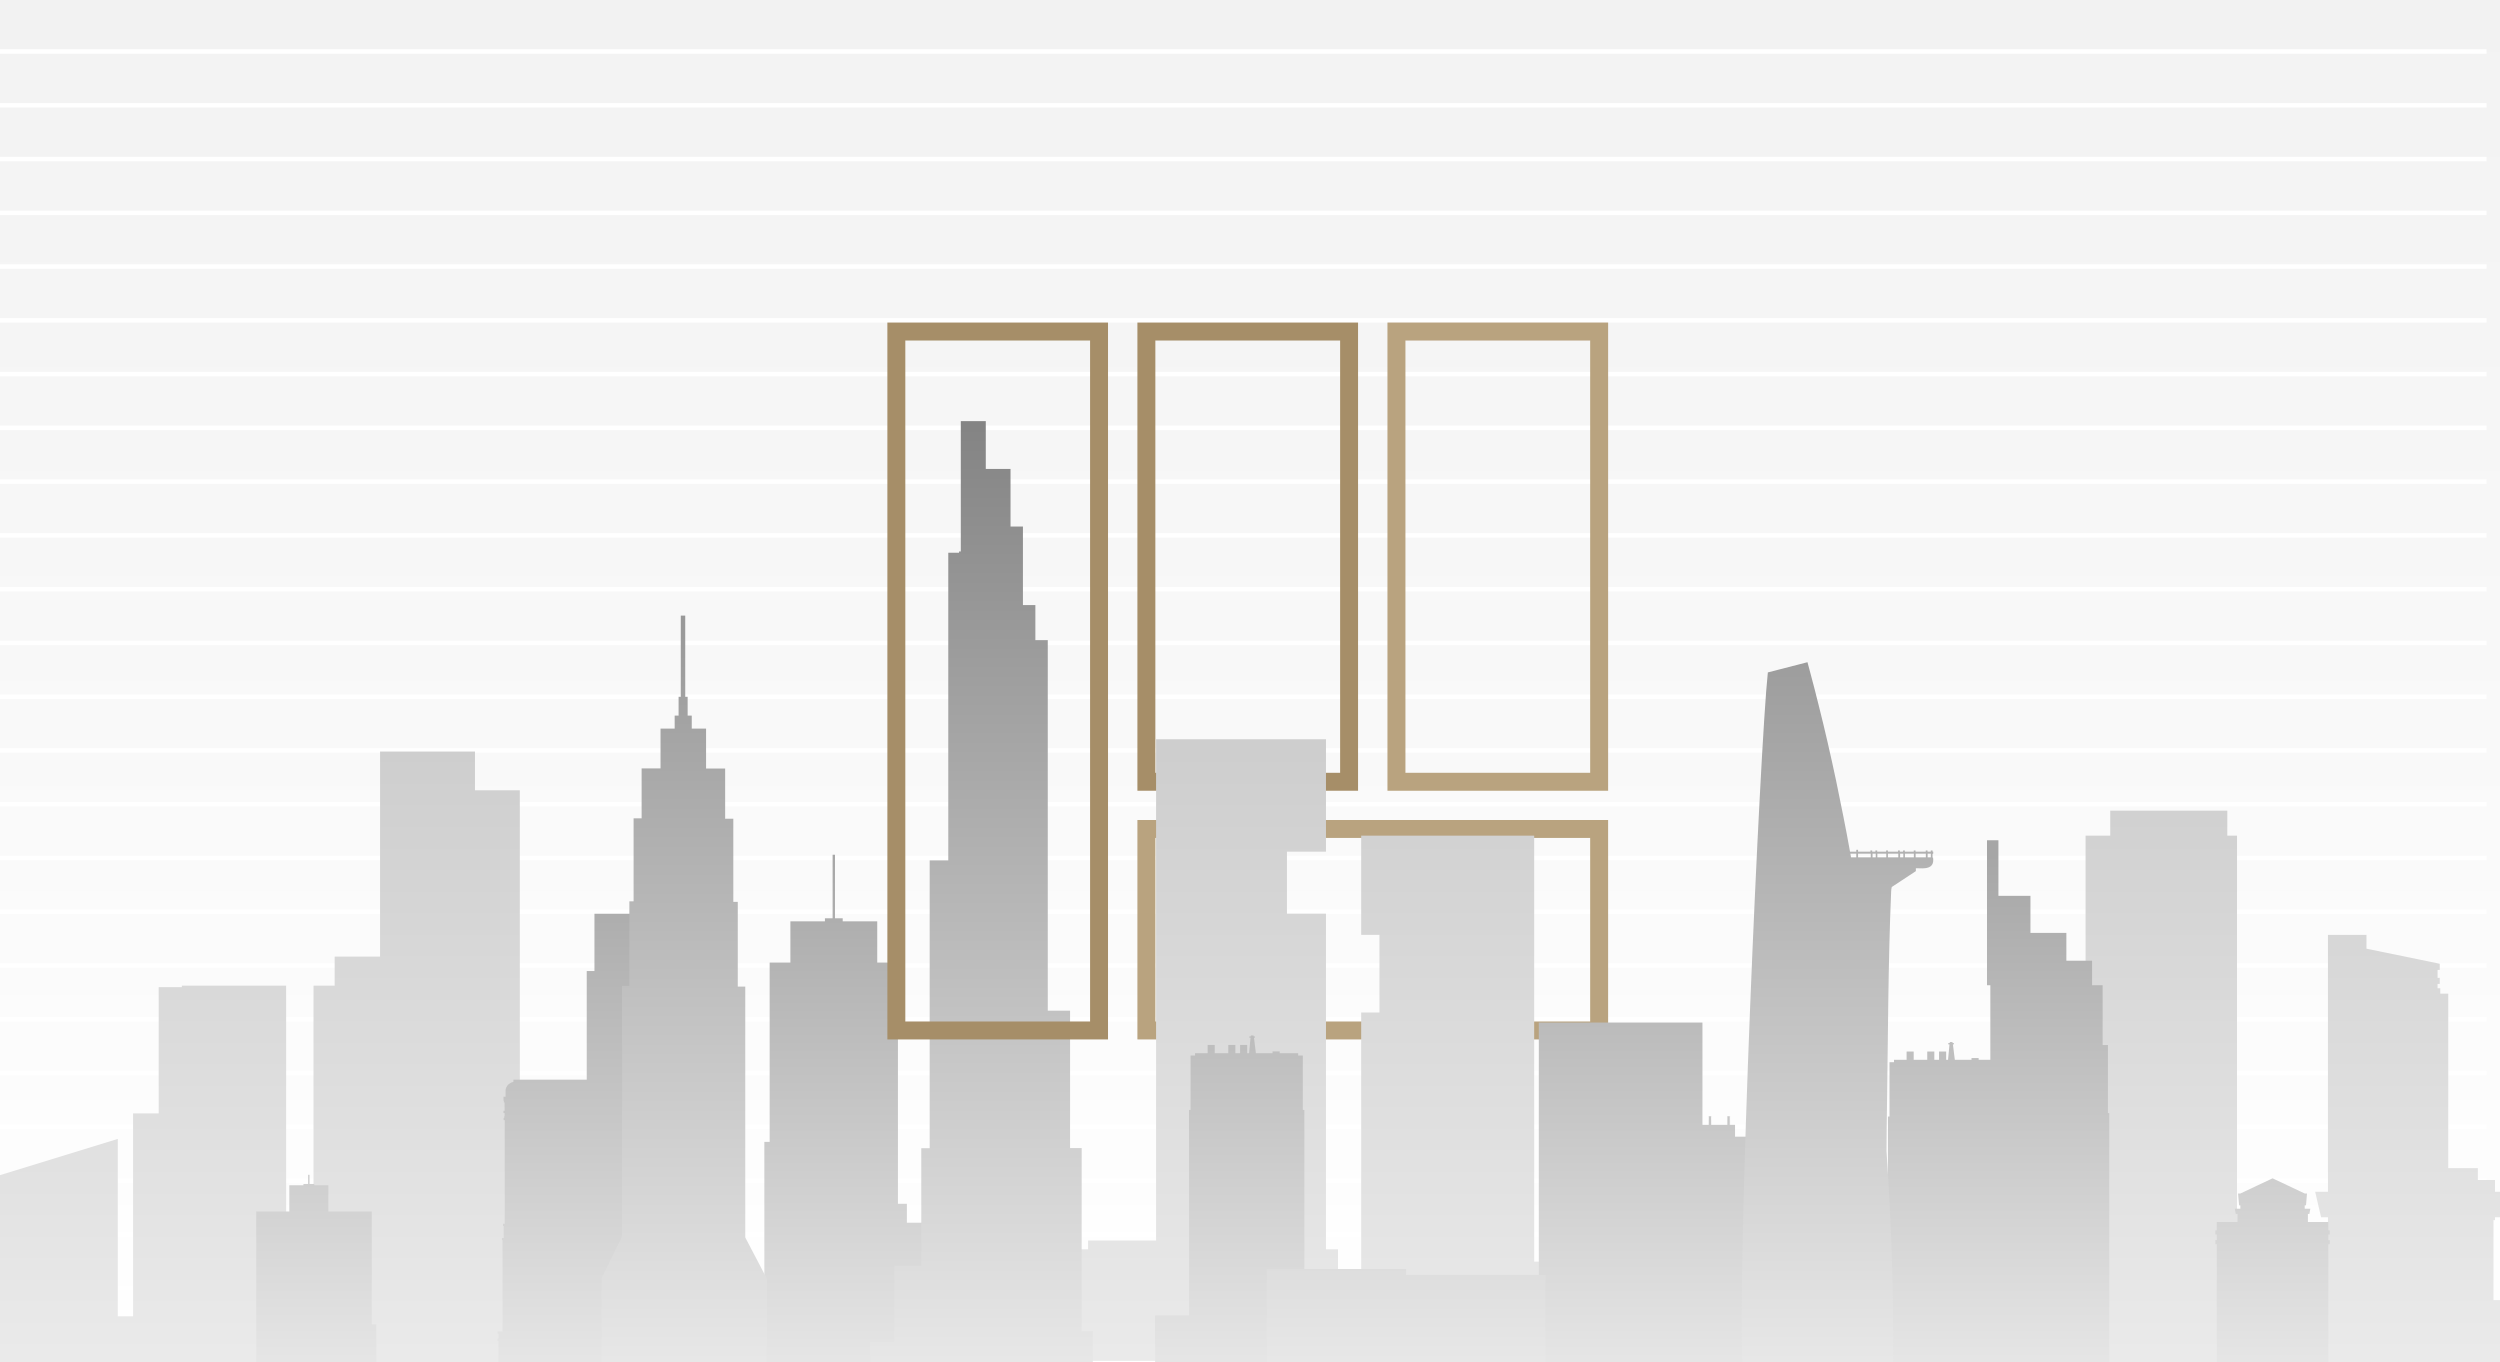 <svg width="558" height="304" viewBox="0 0 558 304" fill="none" xmlns="http://www.w3.org/2000/svg">
<rect x="0" y="0" width="558" height="304" fill="#333333" stroke="none"/>
<g clip-path="url(#clip0_2843_14776)">
<rect width="558" height="304" fill="url(#paint0_linear_2843_14776)"/>
<g clip-path="url(#clip1_2843_14776)">
<line y1="11.5" x2="555" y2="11.5" stroke="white"/>
<line y1="23.5" x2="555" y2="23.5" stroke="white"/>
<line y1="35.5" x2="555" y2="35.5" stroke="white"/>
<line y1="47.5" x2="555" y2="47.5" stroke="white"/>
<line y1="59.5" x2="555" y2="59.5" stroke="white"/>
<line y1="71.5" x2="555" y2="71.5" stroke="white"/>
<line y1="83.5" x2="555" y2="83.5" stroke="white"/>
<line y1="95.5" x2="555" y2="95.5" stroke="white"/>
<line y1="107.5" x2="555" y2="107.5" stroke="white"/>
<line y1="119.5" x2="555" y2="119.5" stroke="white"/>
<line y1="131.5" x2="555" y2="131.5" stroke="white"/>
<line y1="143.5" x2="555" y2="143.5" stroke="white"/>
<line y1="155.5" x2="555" y2="155.5" stroke="white"/>
<line y1="167.5" x2="555" y2="167.5" stroke="white"/>
<line y1="179.5" x2="555" y2="179.5" stroke="white"/>
<line y1="191.5" x2="555" y2="191.5" stroke="white"/>
<line y1="203.5" x2="555" y2="203.5" stroke="white"/>
<line y1="215.5" x2="555" y2="215.5" stroke="white"/>
<line y1="227.5" x2="555" y2="227.5" stroke="white"/>
<line y1="239.5" x2="555" y2="239.5" stroke="white"/>
<line y1="251.5" x2="555" y2="251.5" stroke="white"/>
<line y1="263.5" x2="555" y2="263.5" stroke="white"/>
<line y1="275.5" x2="555" y2="275.5" stroke="white"/>
<line y1="287.5" x2="555" y2="287.5" stroke="white"/>
<line y1="299.5" x2="555" y2="299.5" stroke="white"/>
</g>
<rect x="2" y="-2" width="45.244" height="100.49" transform="matrix(1 0 0 -1 253.873 172.49)" stroke="#B0976E" stroke-width="4"/>
<rect x="2" y="-2" width="45.244" height="100.49" transform="matrix(1 0 0 -1 253.873 172.49)" stroke="black" stroke-opacity="0.06" stroke-width="4"/>
<rect x="2" y="-2" width="45.244" height="100.49" transform="matrix(1 0 0 -1 309.687 172.49)" stroke="#B0976E" stroke-width="4"/>
<rect x="2" y="-2" width="45.244" height="100.49" transform="matrix(1 0 0 -1 309.687 172.49)" stroke="white" stroke-opacity="0.12" stroke-width="4"/>
<rect x="-2" y="-2" width="44.98" height="101.055" transform="matrix(-4.39477e-08 -1 -1 4.34764e-08 354.93 228)" stroke="#B0976E" stroke-width="4"/>
<rect x="-2" y="-2" width="44.98" height="101.055" transform="matrix(-4.39477e-08 -1 -1 4.34764e-08 354.93 228)" stroke="white" stroke-opacity="0.12" stroke-width="4"/>
<g clip-path="url(#clip2_2843_14776)">
<path d="M295.957 278.844V203.93H287.247V190.089H295.957V165H258.037V276.89H242.863V278.844H239.037V276.89H231.334V278.844H226.904V276.89H219.211V278.844H217.812V303.741H298.645V278.844H295.957Z" fill="url(#paint1_linear_2843_14776)"/>
<path d="M-3 304.118H26.291V254.203L-3 263.214V304.118Z" fill="url(#paint2_linear_2843_14776)"/>
<path d="M497.137 186.517V180.938H471.008V186.517H465.5V307.093H499.301V186.517H497.137Z" fill="url(#paint3_linear_2843_14776)"/>
<path d="M566.217 295.845V292.929H561.213V290.195H556.551V272.335H556.883V271.697H559.521L559.833 270.36L559.914 269.986L560.84 266.017H556.883V263.374H553.057V260.732H546.452V221.792H544.669V220.587H544.065V219.615H544.549V218.258H544.065V216.496H544.549V215.109L528.197 211.748V208.66H519.598V266.017H516.748L517.06 267.343H517.05L517.141 267.718L517.654 269.915L517.675 269.986L517.755 270.36L518.067 271.697H519.598V290.195H516.376V292.929H511.371V295.845H501V307.306H576.588V295.845H566.217Z" fill="url(#paint4_linear_2843_14776)"/>
<path d="M303.817 283.32V225.993H307.895V208.66H303.817V186.517H342.431V281.599H350.214V283.32H353.557V281.599H360.283V283.32H364.15V281.599H370.886V283.32H372.104V308.987H301.461V283.32H303.817Z" fill="url(#paint5_linear_2843_14776)"/>
<path d="M116.022 297.201V176.392H106.014V167.745H84.829V213.51H74.699V220H69.977V289.102H63.865V220H40.586V220.334H35.42V248.511H29.701V293.799H24.143V297.201H16.199V307.093H122.003V297.201H116.022Z" fill="url(#paint6_linear_2843_14776)"/>
<path d="M171.787 254.868V214.846H176.416V205.641H184.125V204.96H185.838V190.776H186.368V204.96H188.091V205.641H195.8V214.846H200.419V268.687H202.417V272.913H206.23V277.018H210.482V281.662H214.5V313.108H170.604V254.868H171.787Z" fill="url(#paint7_linear_2843_14776)"/>
<path d="M379.986 228.235H343.462V312.303H379.986V228.235Z" fill="url(#paint8_linear_2843_14776)"/>
<path d="M520 275.528V274.614H519.684V272.754H515.126V270.946H515.452L515.667 269.787H514.412V269.036H514.698L514.922 266.394H514.423L507.234 263L500.046 266.394H499.536L499.77 269.036H500.046V269.787H498.802L499.016 270.946H499.342V272.754H494.784V274.614H494.468V275.528H494.784V276.798H494.468V277.702H494.784V310.897H519.684V277.702H520V276.798H519.684V275.528H520Z" fill="url(#paint9_linear_2843_14776)"/>
<path d="M84 295.587H82.98V270.399H73.293V264.557H70.143V264.263H69.093V262.21H68.766V264.263H67.726V264.557H64.576V270.399H57.193V313.074H83.99L82.98 312.982H84V295.587Z" fill="url(#paint10_linear_2843_14776)"/>
<path d="M195.087 276.042V274.406H184.442V312.742H190.06V312.782H202.326V276.042H195.087Z" fill="url(#paint11_linear_2843_14776)"/>
<path d="M387.261 253.705V251.063H386.058V251.002H386.18V250.941H386.058V250.769H386.18V250.698H386.058V250.525H386.18V250.464H386.058V250.281H386.18V250.22H386.058V250.047H386.18V249.976H386.058V249.803H386.18V249.742H386.058V249.56H386.18V249.499H386.058V249.326H386.18V249.255H386.058V249.143H385.579V249.255H385.477V249.326H385.579V249.499H385.477V249.56H385.579V249.742H385.477V249.803H385.579V249.976H385.477V250.047H385.579V250.22H385.477V250.281H385.579V250.464H385.477V250.525H385.579V250.698H385.477V250.769H385.579V250.941H385.477V251.002H385.579V251.063H381.898V251.002H382.02V250.941H381.898V250.769H382.02V250.698H381.898V250.525H382.02V250.464H381.898V250.281H382.02V250.22H381.898V250.047H382.02V249.976H381.898V249.803H382.02V249.742H381.898V249.56H382.02V249.499H381.898V249.326H382.02V249.255H381.898V249.143H381.429V249.255H381.317V249.326H381.429V249.499H381.317V249.56H381.429V249.742H381.317V249.803H381.429V249.976H381.317V250.047H381.429V250.22H381.317V250.281H381.429V250.464H381.317V250.525H381.429V250.698H381.317V250.769H381.429V250.941H381.317V251.002H381.429V251.063H377.84V251.043H377.962V250.982H377.84V250.799H377.962V250.738H377.84V250.565H377.962V250.494H377.84V250.322H377.962V250.261H377.84V250.078H377.962V250.017H377.84V249.844H377.962V249.783H377.84V249.6H377.962V249.539H377.84V249.356H377.962V249.295H377.84V249.184H377.36V249.295H377.258V249.356H377.36V249.539H377.258V249.6H377.36V249.783H377.258V249.844H377.36V250.017H377.258V250.078H377.36V250.261H377.258V250.322H377.36V250.494H377.258V250.565H377.36V250.738H377.258V250.799H377.36V250.982H377.258V251.043H377.36V251.063H376.065V253.705H368.031V313.947H395.306V253.705H387.261Z" fill="url(#paint12_linear_2843_14776)"/>
<path d="M421.393 295.078V249.214H421.74V237.082H422.739V236.554H425.553V234.704H427.134V236.554H430.162V234.704H431.742V236.554H432.792V234.704H434.383V236.554H434.801L435.128 233.109H434.862V232.804H435.178L435.209 232.591H435.78L435.831 232.804H436.096V233.109H435.892L436.32 236.554H440.042V236.157H441.633V236.554H445.752V237.082H446.792V249.214H447.139V313.428L425.492 314.038L423.483 313.672H413.817V295.078H421.393Z" fill="url(#paint13_linear_2843_14776)"/>
<path d="M470.49 248.447V233.247H469.307V219.906H466.952V214.43H461.211V208.222H453.197V199.951H446.049V187.545H443.5V219.906H444.244V305H470.786V248.447H470.49Z" fill="url(#paint14_linear_2843_14776)"/>
<path d="M161.364 301.41V297.326H157.541V216.733H153.289V203.951H132.682V216.733H130.959V297.326H124.759V301.41H123.22V312.496H163.638V301.41H161.364Z" fill="url(#paint15_linear_2843_14776)"/>
<path d="M142.909 308.299V299.267H143.143V298.759H142.909V297.682H143.143V297.184H142.011V276.792H142.124V276.294H141.716V273.642H141.879V273.144H141.491V249.998H141.736V249.501H141.593V249.114H141.491V248.434H141.736V247.936H141.491V246.066H141.655V245.68H141.736V244.786H141.277V243.435C141.275 243.183 141.223 242.935 141.124 242.703C141.124 242.622 141.033 242.561 140.992 242.49C140.912 242.347 140.816 242.215 140.706 242.094C140.633 242.027 140.554 241.966 140.472 241.911C140.358 241.812 140.231 241.73 140.095 241.667C139.997 241.619 139.894 241.582 139.789 241.555C139.716 241.522 139.641 241.495 139.564 241.474V240.986H114.593V241.484C114.514 241.503 114.435 241.527 114.359 241.555C114.247 241.555 114.134 241.626 114.022 241.677C113.896 241.739 113.777 241.814 113.665 241.9C113.576 241.963 113.491 242.03 113.411 242.104C113.302 242.22 113.209 242.349 113.135 242.49C113.085 242.557 113.041 242.628 113.003 242.703C112.897 242.936 112.842 243.189 112.84 243.445V244.796H112.381V245.69H112.462V246.066H112.625V247.936H112.381V248.434H112.625V249.114H112.554V249.511H112.411V250.009H112.656V273.154H112.269V273.652H112.432V276.304H112.024V276.802H112.167V297.194H111.035V297.692H111.269V298.769H111.035V299.277H111.269V308.309H110.984V312.303H143.194V308.309L142.909 308.299Z" fill="url(#paint16_linear_2843_14776)"/>
<path d="M265.388 293.597V247.733H265.735V235.601H266.734V235.073H269.548V233.223H271.129V235.073H274.157V233.223H275.738V235.073H276.788V233.223H278.379V235.073H278.797L279.123 231.628H278.858V231.323H279.174L279.204 231.11H279.775L279.826 231.323H280.092V231.628H279.888L280.316 235.073H284.038V234.676H285.628V235.073H289.748V235.601H290.788V247.733H291.134V311.947L269.487 312.557L267.479 312.191H257.812V293.597H265.388Z" fill="url(#paint17_linear_2843_14776)"/>
<path d="M431.5 190.534V190.098H431.341V189.825H430.943V190.098H430.226V189.825H429.828V190.098H427.548V189.825H427.15V190.098H425.159V189.825H424.761V190.098H424.044V189.825H423.636V190.098H421.386V189.825H420.978V190.098H418.987V189.825H418.589V190.098H417.873V189.825H417.474V190.098H414.717V189.673H414.319V190.098H412.925C411.99 184.846 410.934 179.634 409.849 174.401C408.645 168.722 407.361 163.074 405.937 157.446C405.629 156.219 405.33 154.992 405.012 153.776C404.643 152.336 404.255 150.906 403.877 149.476L403.429 147.803L394.579 150.084V150.135C392.837 166.076 387.611 282.609 388.975 305.344H390.14C390.124 305.577 390.124 305.811 390.14 306.044C390.176 305.812 390.196 305.578 390.199 305.344V311.763H422.382C422.382 311.398 422.581 304.411 422.571 300.953C422.571 294.727 422.491 288.288 422.302 282.001C422.057 273.645 421.645 265.296 421.068 256.954C421.068 253.861 421.128 250.586 421.167 247.432C421.416 231.35 421.416 215.095 422.103 199.052C422.107 198.69 422.154 198.329 422.242 197.978C422.87 197.582 427.618 194.439 427.618 194.439V193.79C429.449 193.84 431.848 194.124 431.46 191.417H431.341V190.595L431.5 190.534ZM430.962 190.534V191.356H430.246V190.534H430.962ZM429.848 190.534V191.356H427.568V190.534H429.848ZM427.17 190.534V191.356H425.179V190.534H427.17ZM424.821 190.534V191.356H424.104V190.534H424.821ZM423.696 190.534V191.356H421.386V190.534H423.696ZM421.018 190.534V191.356H419.027V190.534H421.018ZM418.669 190.534V191.356H417.952V190.534H418.669ZM417.554 190.534V191.356H414.717V190.534H417.554ZM414.319 191.356H413.154L413.005 190.534H414.319V191.356Z" fill="url(#paint18_linear_2843_14776)"/>
<path d="M250.885 305.881H243.917V297.12H241.428V256.244H238.84V225.58H233.863V142.885H231.096V135.046H228.318V117.524H225.551V104.666H220.026V86.869H214.452V123.081H214.054V123.364H211.655V192.035H207.504V256.285H205.632V282.559H199.62V299.523H194.215V305.922H189.019V312.067H250.885V305.881Z" fill="url(#paint19_linear_2843_14776)"/>
<path d="M166.343 276.201V220.205H164.671V201.293H163.676V182.747H161.854V171.541H157.594V162.628H154.398V159.728H153.482V155.53H152.945V137.399H151.949V155.53H151.462V159.718H150.586V162.628H147.43V171.501H143.21V182.655H141.418V201.182H140.472V220.063H138.84V275.967C138.84 276.018 134.271 285.246 134.271 285.286V311.601H166.652V311.722C167.199 311.722 170.733 311.58 171.181 311.601V285.438L166.343 276.201Z" fill="url(#paint20_linear_2843_14776)"/>
<path d="M313.831 284.556V283.238H282.743V312.006H344.928V284.556H313.831Z" fill="url(#paint21_linear_2843_14776)"/>
</g>
<rect x="2" y="-2" width="45.244" height="156" transform="matrix(1 0 0 -1 198.065 228)" stroke="#B0976E" stroke-width="4"/>
<rect x="2" y="-2" width="45.244" height="156" transform="matrix(1 0 0 -1 198.065 228)" stroke="black" stroke-opacity="0.06" stroke-width="4"/>
</g>
<defs>
<linearGradient id="paint0_linear_2843_14776" x1="279" y1="0" x2="279" y2="304" gradientUnits="userSpaceOnUse">
<stop stop-color="#F2F2F2"/>
<stop offset="1" stop-color="white"/>
</linearGradient>
<linearGradient id="paint1_linear_2843_14776" x1="274" y1="167.745" x2="274" y2="307.306" gradientUnits="userSpaceOnUse">
<stop stop-color="#CECECE"/>
<stop offset="1" stop-color="#EBEBEB"/>
</linearGradient>
<linearGradient id="paint2_linear_2843_14776" x1="274" y1="167.745" x2="274" y2="307.306" gradientUnits="userSpaceOnUse">
<stop stop-color="#CECECE"/>
<stop offset="1" stop-color="#EBEBEB"/>
</linearGradient>
<linearGradient id="paint3_linear_2843_14776" x1="274" y1="167.745" x2="274" y2="307.306" gradientUnits="userSpaceOnUse">
<stop stop-color="#CECECE"/>
<stop offset="1" stop-color="#EBEBEB"/>
</linearGradient>
<linearGradient id="paint4_linear_2843_14776" x1="274" y1="167.745" x2="274" y2="307.306" gradientUnits="userSpaceOnUse">
<stop stop-color="#CECECE"/>
<stop offset="1" stop-color="#EBEBEB"/>
</linearGradient>
<linearGradient id="paint5_linear_2843_14776" x1="274" y1="167.745" x2="274" y2="307.306" gradientUnits="userSpaceOnUse">
<stop stop-color="#CECECE"/>
<stop offset="1" stop-color="#EBEBEB"/>
</linearGradient>
<linearGradient id="paint6_linear_2843_14776" x1="274" y1="167.745" x2="274" y2="307.306" gradientUnits="userSpaceOnUse">
<stop stop-color="#CECECE"/>
<stop offset="1" stop-color="#EBEBEB"/>
</linearGradient>
<linearGradient id="paint7_linear_2843_14776" x1="292.5" y1="190.776" x2="292.5" y2="314.038" gradientUnits="userSpaceOnUse">
<stop stop-color="#A6A6A6"/>
<stop offset="1" stop-color="#EBEBEB"/>
</linearGradient>
<linearGradient id="paint8_linear_2843_14776" x1="292.5" y1="190.776" x2="292.5" y2="314.038" gradientUnits="userSpaceOnUse">
<stop stop-color="#A6A6A6"/>
<stop offset="1" stop-color="#EBEBEB"/>
</linearGradient>
<linearGradient id="paint9_linear_2843_14776" x1="292.5" y1="190.776" x2="292.5" y2="314.038" gradientUnits="userSpaceOnUse">
<stop stop-color="#A6A6A6"/>
<stop offset="1" stop-color="#EBEBEB"/>
</linearGradient>
<linearGradient id="paint10_linear_2843_14776" x1="292.5" y1="190.776" x2="292.5" y2="314.038" gradientUnits="userSpaceOnUse">
<stop stop-color="#A6A6A6"/>
<stop offset="1" stop-color="#EBEBEB"/>
</linearGradient>
<linearGradient id="paint11_linear_2843_14776" x1="292.5" y1="190.776" x2="292.5" y2="314.038" gradientUnits="userSpaceOnUse">
<stop stop-color="#A6A6A6"/>
<stop offset="1" stop-color="#EBEBEB"/>
</linearGradient>
<linearGradient id="paint12_linear_2843_14776" x1="292.5" y1="190.776" x2="292.5" y2="314.038" gradientUnits="userSpaceOnUse">
<stop stop-color="#A6A6A6"/>
<stop offset="1" stop-color="#EBEBEB"/>
</linearGradient>
<linearGradient id="paint13_linear_2843_14776" x1="292.5" y1="190.776" x2="292.5" y2="314.038" gradientUnits="userSpaceOnUse">
<stop stop-color="#A6A6A6"/>
<stop offset="1" stop-color="#EBEBEB"/>
</linearGradient>
<linearGradient id="paint14_linear_2843_14776" x1="292.5" y1="190.776" x2="292.5" y2="314.038" gradientUnits="userSpaceOnUse">
<stop stop-color="#A6A6A6"/>
<stop offset="1" stop-color="#EBEBEB"/>
</linearGradient>
<linearGradient id="paint15_linear_2843_14776" x1="292.5" y1="190.776" x2="292.5" y2="314.038" gradientUnits="userSpaceOnUse">
<stop stop-color="#A6A6A6"/>
<stop offset="1" stop-color="#EBEBEB"/>
</linearGradient>
<linearGradient id="paint16_linear_2843_14776" x1="292.5" y1="190.776" x2="292.5" y2="314.038" gradientUnits="userSpaceOnUse">
<stop stop-color="#A6A6A6"/>
<stop offset="1" stop-color="#EBEBEB"/>
</linearGradient>
<linearGradient id="paint17_linear_2843_14776" x1="292.5" y1="190.776" x2="292.5" y2="314.038" gradientUnits="userSpaceOnUse">
<stop stop-color="#A6A6A6"/>
<stop offset="1" stop-color="#EBEBEB"/>
</linearGradient>
<linearGradient id="paint18_linear_2843_14776" x1="270.121" y1="86.869" x2="270.121" y2="312.067" gradientUnits="userSpaceOnUse">
<stop stop-color="#808080"/>
<stop offset="1" stop-color="#EBEBEB"/>
</linearGradient>
<linearGradient id="paint19_linear_2843_14776" x1="270.121" y1="86.869" x2="270.121" y2="312.067" gradientUnits="userSpaceOnUse">
<stop stop-color="#808080"/>
<stop offset="1" stop-color="#EBEBEB"/>
</linearGradient>
<linearGradient id="paint20_linear_2843_14776" x1="270.121" y1="86.869" x2="270.121" y2="312.067" gradientUnits="userSpaceOnUse">
<stop stop-color="#808080"/>
<stop offset="1" stop-color="#EBEBEB"/>
</linearGradient>
<linearGradient id="paint21_linear_2843_14776" x1="270.121" y1="86.869" x2="270.121" y2="312.067" gradientUnits="userSpaceOnUse">
<stop stop-color="#808080"/>
<stop offset="1" stop-color="#EBEBEB"/>
</linearGradient>
<clipPath id="clip0_2843_14776">
<rect width="558" height="304" fill="white"/>
</clipPath>
<clipPath id="clip1_2843_14776">
<rect width="555" height="304" fill="white"/>
</clipPath>
<clipPath id="clip2_2843_14776">
<rect width="750" height="218" fill="white" transform="translate(-109 94)"/>
</clipPath>
</defs>
</svg>
